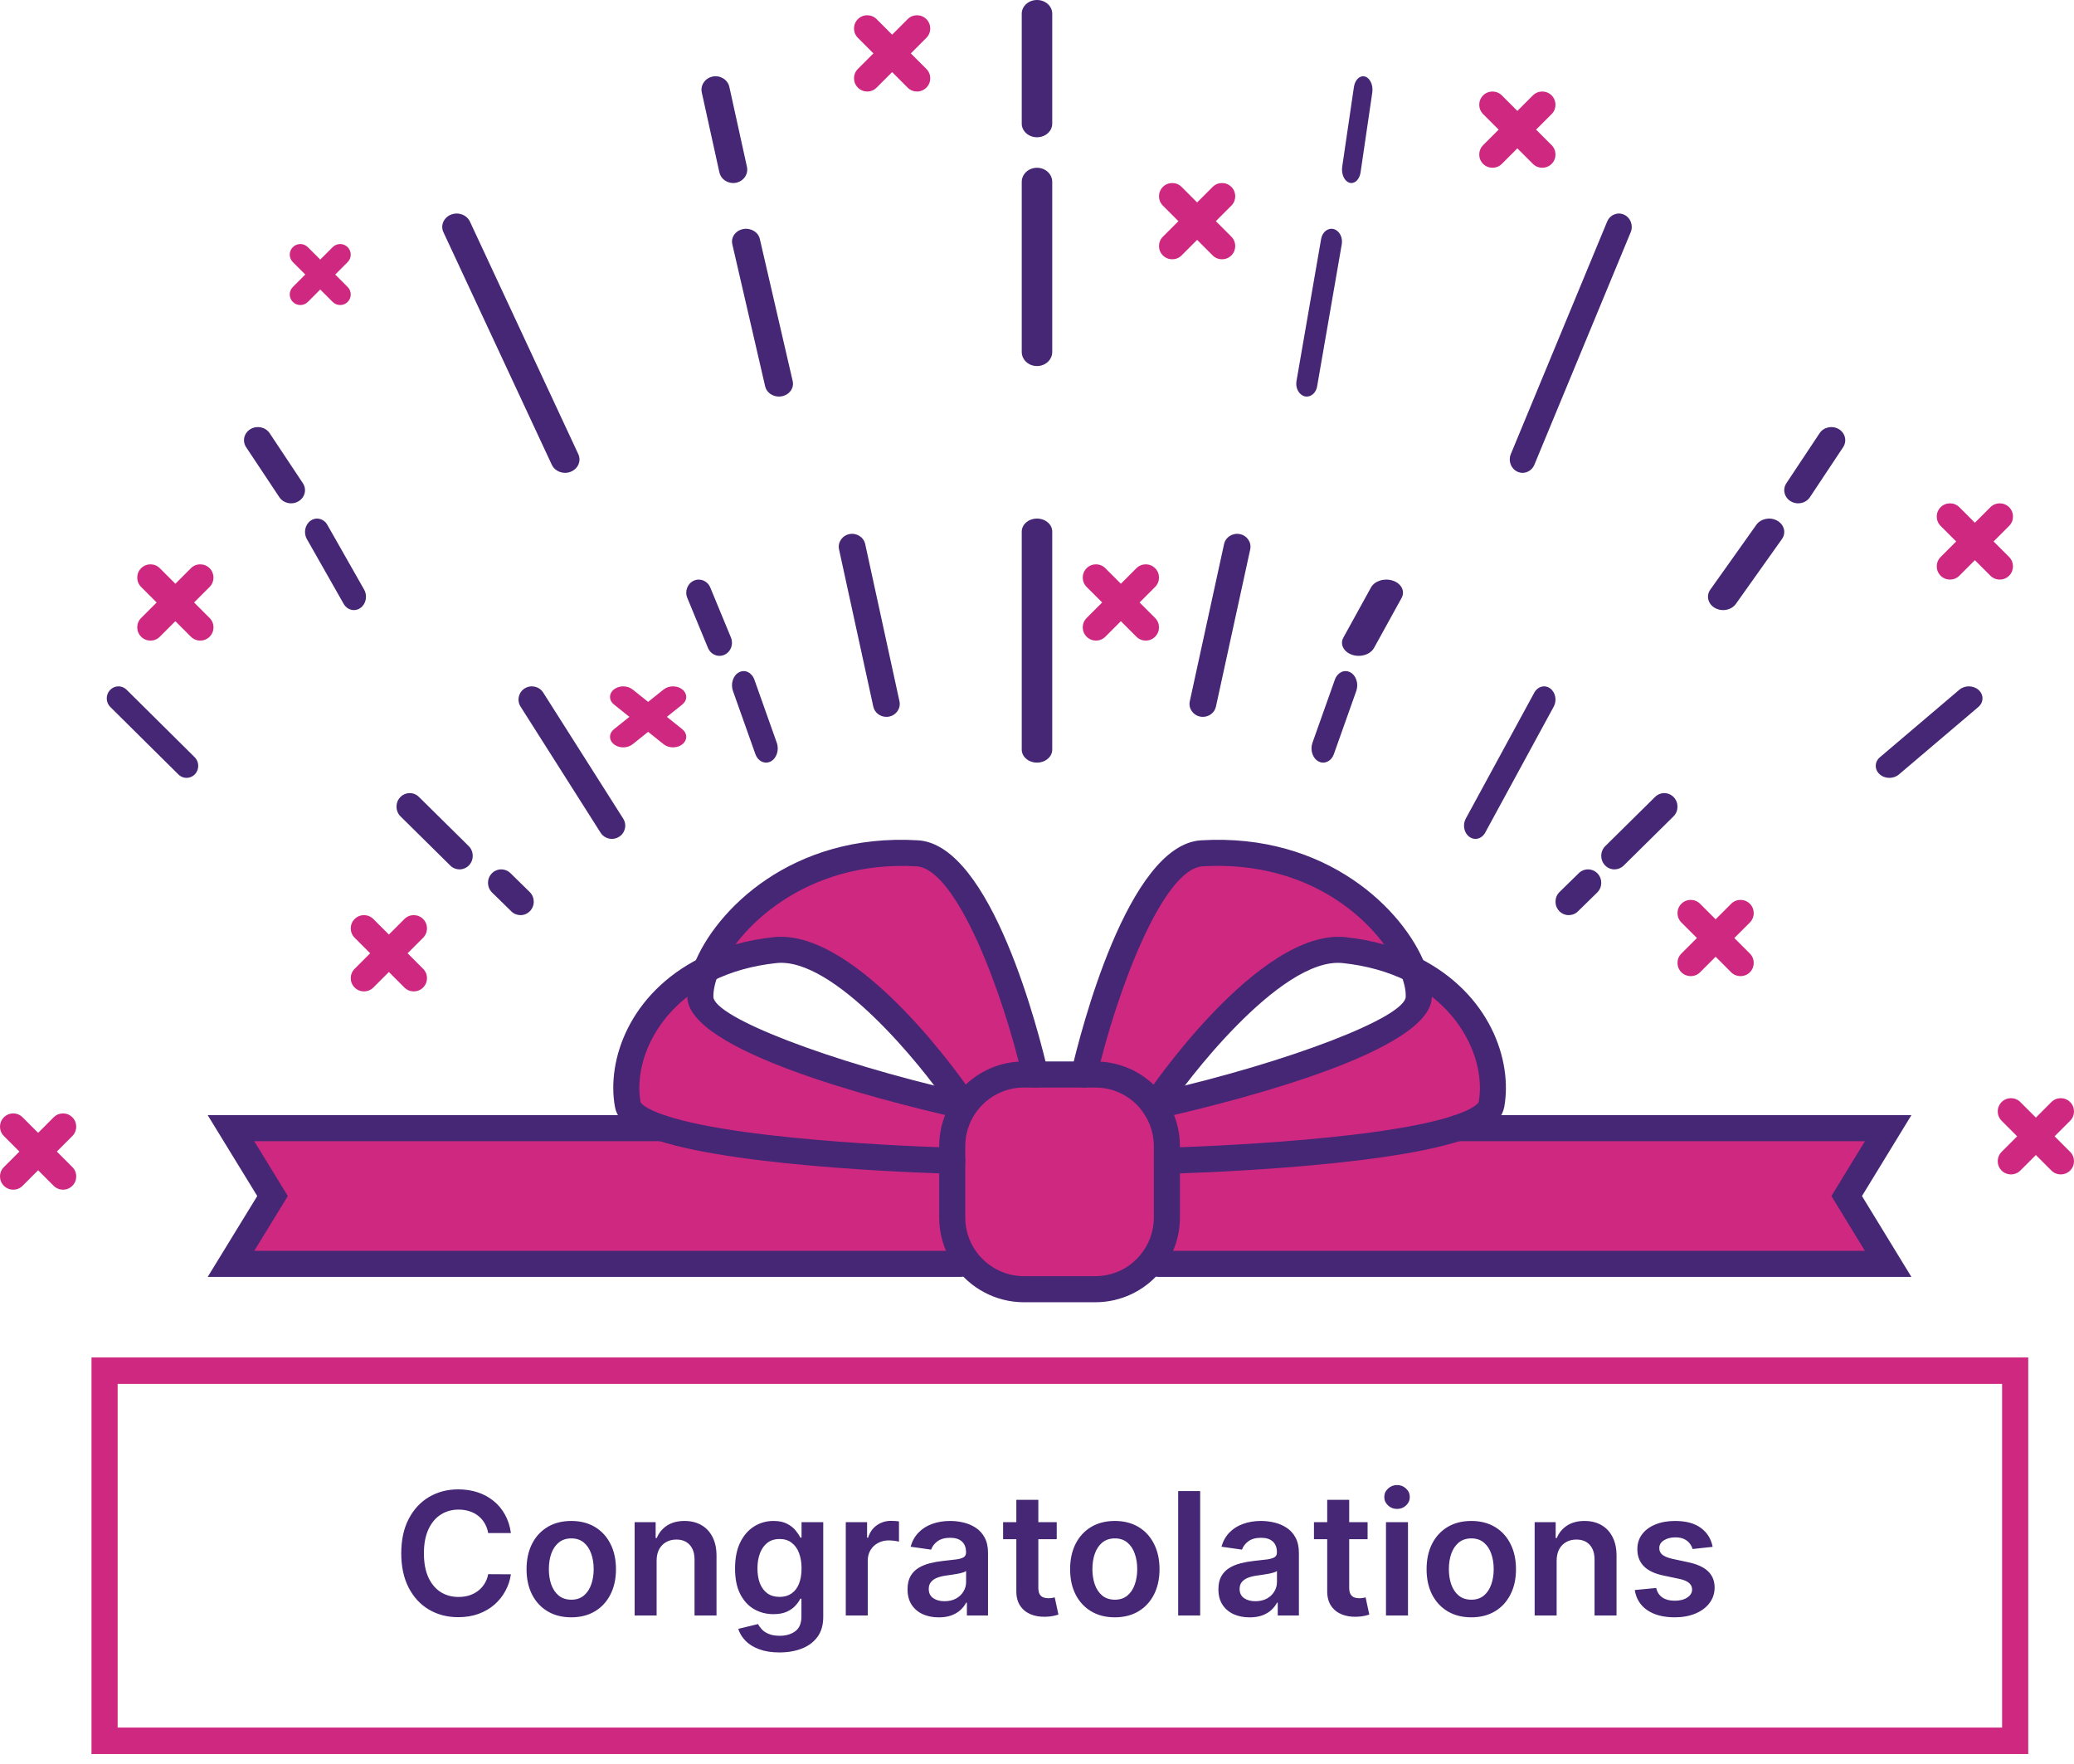 <svg width="194" height="165" viewBox="0 0 194 165" fill="none" xmlns="http://www.w3.org/2000/svg">
<path d="M108.049 53.142C107.565 52.658 106.782 52.658 106.298 53.142L104.845 54.595L103.393 53.142C102.909 52.658 102.126 52.658 101.642 53.142C101.158 53.626 101.158 54.409 101.642 54.893L103.095 56.346L101.642 57.799C101.158 58.283 101.158 59.065 101.642 59.549C101.884 59.791 102.2 59.912 102.517 59.912C102.835 59.912 103.151 59.791 103.393 59.549L104.845 58.096L106.298 59.549C106.54 59.791 106.856 59.912 107.174 59.912C107.491 59.912 107.807 59.791 108.049 59.549C108.533 59.065 108.533 58.283 108.049 57.799L106.596 56.346L108.049 54.893C108.533 54.409 108.533 53.625 108.049 53.142Z" fill="#CF2880"/>
<path d="M63.828 64.482C63.344 64.094 62.562 64.094 62.078 64.482L60.625 65.644L59.172 64.482C58.688 64.094 57.905 64.094 57.422 64.482C56.938 64.869 56.938 65.495 57.422 65.882L58.874 67.044L57.422 68.206C56.938 68.594 56.938 69.22 57.422 69.607C57.663 69.801 57.98 69.897 58.297 69.897C58.614 69.897 58.93 69.801 59.172 69.607L60.625 68.445L62.078 69.607C62.32 69.801 62.636 69.897 62.953 69.897C63.27 69.897 63.586 69.801 63.828 69.607C64.312 69.22 64.312 68.594 63.828 68.206L62.375 67.044L63.828 65.882C64.312 65.496 64.312 64.869 63.828 64.482Z" fill="#CF2880"/>
<path d="M19.607 53.142C19.123 52.658 18.341 52.658 17.857 53.142L16.404 54.596L14.951 53.142C14.467 52.658 13.685 52.658 13.201 53.142C12.717 53.627 12.717 54.41 13.201 54.894L14.654 56.346L13.201 57.798C12.717 58.282 12.717 59.065 13.201 59.549C13.443 59.791 13.759 59.912 14.076 59.912C14.393 59.912 14.709 59.791 14.951 59.549L16.404 58.096L17.857 59.549C18.099 59.791 18.415 59.912 18.732 59.912C19.049 59.912 19.365 59.791 19.607 59.549C20.091 59.065 20.091 58.282 19.607 57.798L18.154 56.346L19.607 54.894C20.09 54.41 20.09 53.625 19.607 53.142Z" fill="#CF2880"/>
<path d="M39.578 85.951C39.094 85.467 38.311 85.467 37.827 85.951L36.375 87.403L34.922 85.951C34.438 85.467 33.656 85.467 33.172 85.951C32.688 86.435 32.688 87.218 33.172 87.702L34.623 89.155L33.172 90.607C32.688 91.091 32.688 91.874 33.172 92.358C33.414 92.6 33.73 92.721 34.047 92.721C34.363 92.721 34.68 92.6 34.922 92.358L36.375 90.906L37.827 92.358C38.069 92.6 38.385 92.721 38.703 92.721C39.02 92.721 39.336 92.6 39.578 92.358C40.062 91.874 40.062 91.091 39.578 90.607L38.126 89.155L39.578 87.702C40.062 87.218 40.062 86.435 39.578 85.951Z" fill="#CF2880"/>
<path d="M163.682 84.525C163.198 84.041 162.415 84.041 161.931 84.525L160.478 85.978L159.025 84.525C158.542 84.041 157.759 84.041 157.275 84.525C156.791 85.009 156.791 85.791 157.275 86.275L158.728 87.728L157.275 89.181C156.791 89.665 156.791 90.448 157.275 90.932C157.517 91.174 157.833 91.294 158.15 91.294C158.467 91.294 158.783 91.174 159.025 90.932L160.478 89.479L161.931 90.932C162.173 91.174 162.489 91.294 162.806 91.294C163.124 91.294 163.44 91.174 163.682 90.932C164.165 90.448 164.165 89.665 163.682 89.181L162.229 87.728L163.682 86.275C164.165 85.793 164.165 85.009 163.682 84.525Z" fill="#CF2880"/>
<path d="M32.518 26.839L31.356 25.677L32.518 24.514C32.905 24.127 32.905 23.501 32.518 23.114C32.131 22.727 31.505 22.727 31.118 23.114L29.956 24.276L28.793 23.114C28.406 22.727 27.78 22.727 27.393 23.114C27.006 23.501 27.006 24.127 27.393 24.514L28.555 25.677L27.393 26.839C27.006 27.226 27.006 27.852 27.393 28.239C27.586 28.433 27.839 28.529 28.093 28.529C28.346 28.529 28.6 28.433 28.793 28.239L29.956 27.077L31.118 28.239C31.311 28.433 31.564 28.529 31.818 28.529C32.071 28.529 32.325 28.433 32.518 28.239C32.905 27.852 32.905 27.225 32.518 26.839Z" fill="#CF2880"/>
<path d="M86.652 1.789C86.168 1.305 85.385 1.305 84.901 1.789L83.449 3.242L81.997 1.789C81.513 1.305 80.73 1.305 80.246 1.789C79.762 2.273 79.762 3.056 80.246 3.54L81.699 4.993L80.246 6.446C79.762 6.93 79.762 7.714 80.246 8.196C80.488 8.438 80.804 8.559 81.121 8.559C81.438 8.559 81.755 8.437 81.997 8.196L83.449 6.743L84.901 8.196C85.143 8.438 85.459 8.559 85.777 8.559C86.094 8.559 86.41 8.437 86.652 8.196C87.136 7.714 87.136 6.93 86.652 6.446L85.2 4.993L86.652 3.54C87.136 3.057 87.136 2.273 86.652 1.789Z" fill="#CF2880"/>
<path d="M115.182 17.48C114.698 16.997 113.915 16.997 113.431 17.48L111.978 18.933L110.525 17.48C110.042 16.997 109.259 16.997 108.775 17.48C108.291 17.965 108.291 18.748 108.775 19.231L110.228 20.684L108.775 22.137C108.291 22.621 108.291 23.404 108.775 23.887C109.017 24.13 109.333 24.25 109.65 24.25C109.967 24.25 110.283 24.13 110.525 23.887L111.978 22.434L113.431 23.887C113.673 24.13 113.989 24.25 114.306 24.25C114.624 24.25 114.94 24.13 115.182 23.887C115.665 23.404 115.665 22.621 115.182 22.137L113.729 20.684L115.182 19.231C115.665 18.747 115.665 17.963 115.182 17.48Z" fill="#CF2880"/>
<path d="M145.137 8.922C144.653 8.438 143.87 8.438 143.386 8.922L141.933 10.375L140.48 8.922C139.997 8.438 139.214 8.438 138.73 8.922C138.246 9.406 138.246 10.188 138.73 10.672L140.183 12.125L138.73 13.578C138.246 14.062 138.246 14.845 138.73 15.329C138.972 15.571 139.288 15.691 139.605 15.691C139.923 15.691 140.239 15.571 140.48 15.329L141.933 13.876L143.386 15.329C143.628 15.571 143.944 15.691 144.261 15.691C144.577 15.691 144.895 15.571 145.137 15.329C145.621 14.845 145.621 14.062 145.137 13.578L143.684 12.125L145.137 10.672C145.619 10.189 145.619 9.406 145.137 8.922Z" fill="#CF2880"/>
<path d="M187.931 52.093L186.478 50.64L187.931 49.187C188.415 48.703 188.415 47.92 187.931 47.436C187.447 46.953 186.665 46.953 186.18 47.436L184.728 48.889L183.276 47.436C182.792 46.953 182.009 46.953 181.525 47.436C181.041 47.92 181.041 48.703 181.525 49.187L182.978 50.64L181.525 52.093C181.041 52.577 181.041 53.359 181.525 53.843C181.767 54.085 182.083 54.206 182.401 54.206C182.717 54.206 183.034 54.085 183.276 53.843L184.728 52.391L186.18 53.843C186.422 54.085 186.739 54.206 187.056 54.206C187.373 54.206 187.689 54.085 187.931 53.843C188.414 53.359 188.414 52.576 187.931 52.093Z" fill="#CF2880"/>
<path d="M192.184 106.272L193.637 104.819C194.121 104.335 194.121 103.553 193.637 103.069C193.153 102.585 192.37 102.585 191.886 103.069L190.433 104.522L188.98 103.069C188.497 102.585 187.714 102.585 187.23 103.069C186.746 103.553 186.746 104.335 187.23 104.819L188.683 106.272L187.23 107.725C186.746 108.209 186.746 108.992 187.23 109.476C187.472 109.718 187.788 109.838 188.105 109.838C188.421 109.838 188.739 109.718 188.98 109.476L190.433 108.023L191.886 109.476C192.128 109.718 192.444 109.838 192.761 109.838C193.077 109.838 193.395 109.718 193.637 109.476C194.121 108.992 194.121 108.209 193.637 107.725L192.184 106.272Z" fill="#CF2880"/>
<path d="M6.769 104.495C6.286 104.011 5.503 104.011 5.019 104.495L3.566 105.949L2.113 104.495C1.629 104.011 0.847 104.011 0.363 104.495C-0.121 104.979 -0.121 105.762 0.363 106.246L1.816 107.699L0.363 109.151C-0.121 109.635 -0.121 110.418 0.363 110.902C0.605 111.144 0.921 111.265 1.238 111.265C1.554 111.265 1.871 111.144 2.113 110.902L3.566 109.449L5.019 110.902C5.261 111.144 5.577 111.265 5.894 111.265C6.21 111.265 6.527 111.144 6.769 110.902C7.253 110.418 7.253 109.635 6.769 109.151L5.317 107.699L6.769 106.246C7.252 105.762 7.252 104.978 6.769 104.495Z" fill="#CF2880"/>
<path d="M132.172 90.667C137.988 93.587 140.257 99.182 139.508 103.324C139.342 104.183 138.142 104.91 136.292 105.516C128.472 108.082 109.151 108.556 109.151 108.556V107.201C109.151 105.813 108.732 104.525 108.005 103.456L108.633 103.302C108.633 103.302 132.612 97.817 132.711 93.234C132.733 92.495 132.546 91.615 132.172 90.667Z" fill="#CF2880"/>
<path d="M109.15 108.556C109.15 108.556 128.471 108.083 136.291 105.516H176.617L172.74 111.86L176.617 118.205H108.391L107.62 118.128C108.578 116.971 109.152 115.484 109.152 113.865V108.556H109.15Z" fill="#CF2880"/>
<path d="M108.39 102.861L107.619 102.927C106.397 101.44 104.535 100.492 102.454 100.492H101.396C101.396 100.492 106.111 80.181 112.422 79.807C123.338 79.157 130.278 85.799 132.172 90.667C130.377 89.775 128.228 89.126 125.739 88.861C118.59 88.1 108.633 102.409 108.39 102.861Z" fill="#CF2880"/>
<path d="M89.689 102.629C88.4 100.724 79.202 88.145 72.495 88.861C69.994 89.125 67.858 89.775 66.051 90.679C67.945 85.809 74.896 79.157 85.8 79.807C92.122 80.181 96.837 100.492 96.837 100.492H95.78C93.93 100.492 92.256 101.241 91.043 102.452L89.689 102.629Z" fill="#CF2880"/>
<path d="M89.072 113.864C89.072 115.252 89.49 116.54 90.218 117.609L89.832 118.204H21.606L25.495 111.859L21.606 105.514H61.943C69.753 108.081 89.073 108.555 89.073 108.555V113.864H89.072Z" fill="#CF2880"/>
<path d="M89.071 113.864V108.554V107.2C89.071 105.812 89.49 104.523 90.217 103.455C90.46 103.091 90.735 102.76 91.043 102.453C92.255 101.24 93.929 100.492 95.78 100.492H96.837H101.397H102.454C104.536 100.492 106.397 101.44 107.62 102.927C107.764 103.104 107.884 103.268 108.005 103.456C108.732 104.525 109.151 105.813 109.151 107.201V108.556V113.865C109.151 115.484 108.579 116.971 107.62 118.127C106.397 119.626 104.535 120.572 102.454 120.572H95.779C93.466 120.572 91.428 119.393 90.216 117.61C89.49 116.541 89.071 115.253 89.071 113.864Z" fill="#CF2880"/>
<path d="M65.509 93.234C65.62 97.816 89.587 103.302 89.587 103.302L90.215 103.456C89.488 104.525 89.069 105.813 89.069 107.201V108.556C89.069 108.556 69.749 108.082 61.94 105.516C60.089 104.91 58.878 104.182 58.723 103.324C57.962 99.182 60.243 93.598 66.047 90.679C65.674 91.615 65.499 92.495 65.509 93.234Z" fill="#CF2880"/>
<path d="M102.453 121.792H95.778C93.152 121.792 90.695 120.485 89.207 118.296C88.32 116.991 87.852 115.458 87.852 113.865V107.201C87.852 105.607 88.32 104.074 89.207 102.77C89.487 102.354 89.806 101.965 90.18 101.591C91.674 100.096 93.663 99.272 95.778 99.272H102.453C104.83 99.272 107.056 100.323 108.561 102.153C108.738 102.369 108.883 102.567 109.027 102.791C109.9 104.074 110.37 105.607 110.37 107.201V113.865C110.37 115.705 109.726 117.493 108.561 118.902C107.06 120.738 104.834 121.792 102.453 121.792ZM95.778 101.712C94.314 101.712 92.939 102.281 91.904 103.315C91.644 103.575 91.424 103.842 91.229 104.132C90.612 105.04 90.29 106.098 90.29 107.201V113.865C90.29 114.968 90.612 116.026 91.225 116.926C92.258 118.446 93.96 119.354 95.778 119.354H102.453C104.101 119.354 105.64 118.626 106.675 117.357L106.681 117.349C107.487 116.376 107.93 115.139 107.93 113.865V107.201C107.93 106.098 107.608 105.04 106.995 104.142C106.884 103.971 106.786 103.837 106.672 103.695C105.637 102.437 104.097 101.712 102.452 101.712H95.778Z" fill="#452775"/>
<path d="M89.59 104.521C89.5 104.521 89.408 104.512 89.317 104.49C81.832 102.778 64.412 98.254 64.291 93.264C64.277 92.33 64.494 91.284 64.918 90.226C66.886 85.172 74.058 77.88 85.871 78.59C92.756 78.998 97.201 96.677 98.023 100.218C98.176 100.872 97.767 101.529 97.112 101.68C96.456 101.832 95.799 101.425 95.649 100.768C93.775 92.703 89.458 81.245 85.727 81.022C75.339 80.419 68.833 86.888 67.186 91.12C66.882 91.882 66.721 92.623 66.729 93.216C66.775 95.14 77.585 99.303 89.861 102.114C90.517 102.264 90.927 102.918 90.777 103.575C90.648 104.139 90.147 104.521 89.59 104.521Z" fill="#452775"/>
<path d="M89.071 109.775C89.061 109.775 89.05 109.775 89.041 109.775C88.245 109.754 69.45 109.266 61.56 106.673C59.977 106.154 57.835 105.265 57.525 103.538C56.721 99.158 58.875 92.922 65.502 89.589C67.548 88.566 69.855 87.913 72.365 87.648C80.361 86.778 90.596 101.794 90.697 101.945L90.771 102.058C90.85 102.178 90.929 102.302 90.986 102.473C91.2 103.113 90.854 103.803 90.216 104.015C89.581 104.226 88.906 103.891 88.682 103.272L88.658 103.283C86.23 99.692 77.985 89.491 72.623 90.071C70.403 90.306 68.376 90.877 66.595 91.768C61.336 94.412 59.257 99.472 59.923 103.102C59.925 103.102 60.177 103.652 62.321 104.355C69.872 106.837 88.909 107.33 89.1 107.334C89.773 107.352 90.307 107.91 90.29 108.583C90.272 109.249 89.73 109.775 89.071 109.775ZM89.749 102.725L88.848 103.187L89.343 103.022L89.749 102.725Z" fill="#452775"/>
<path d="M89.831 119.423H19.428L24.063 111.859L19.428 104.295H61.941C62.615 104.295 63.16 104.84 63.16 105.514C63.16 106.188 62.615 106.733 61.941 106.733H23.783L26.923 111.859L23.783 116.985H89.831C90.504 116.985 91.049 117.53 91.049 118.204C91.049 118.878 90.504 119.423 89.831 119.423Z" fill="#452775"/>
<path d="M108.632 104.521C108.075 104.521 107.574 104.139 107.445 103.574C107.294 102.918 107.705 102.265 108.362 102.114C120.641 99.303 131.45 95.141 131.492 93.207C131.505 92.801 131.436 92.12 131.038 91.117C129.325 86.714 122.976 80.398 112.495 81.022C108.769 81.244 104.457 92.702 102.584 100.767C102.432 101.424 101.77 101.84 101.122 101.68C100.466 101.528 100.058 100.872 100.209 100.218C101.029 96.677 105.477 78.998 112.349 78.59C124.137 77.88 131.338 85.165 133.306 90.227C133.745 91.336 133.956 92.363 133.929 93.272C133.821 98.254 116.392 102.779 108.903 104.492C108.813 104.511 108.722 104.521 108.632 104.521Z" fill="#452775"/>
<path d="M109.15 109.775C108.491 109.775 107.947 109.249 107.931 108.585C107.914 107.913 108.448 107.353 109.12 107.337C109.312 107.332 128.352 106.837 135.91 104.357C138.045 103.658 138.31 103.088 138.313 103.082C138.966 99.464 136.882 94.396 131.624 91.757C129.849 90.876 127.826 90.308 125.608 90.073C119.693 89.437 110.474 101.786 109.444 103.472C109.1 104.035 108.362 104.232 107.791 103.907C107.218 103.578 107.004 102.868 107.314 102.286C107.398 102.129 117.783 86.788 125.865 87.649C128.371 87.915 130.675 88.564 132.711 89.576C139.338 92.901 141.499 99.145 140.705 103.541C140.371 105.275 138.241 106.16 136.668 106.674C128.769 109.267 109.974 109.755 109.179 109.776C109.171 109.775 109.159 109.775 109.15 109.775Z" fill="#452775"/>
<path d="M178.79 119.423H108.391C107.717 119.423 107.172 118.878 107.172 118.204C107.172 117.53 107.717 116.985 108.391 116.985H174.442L171.31 111.859L174.442 106.733H136.29C135.616 106.733 135.071 106.188 135.071 105.514C135.071 104.84 135.616 104.295 136.29 104.295H178.79L174.167 111.859L178.79 119.423Z" fill="#452775"/>
<path d="M97 12.838C96.211 12.838 95.573 12.265 95.573 11.559V1.28C95.573 0.573 96.211 0 97 0C97.788 0 98.426 0.573 98.426 1.28V11.559C98.426 12.265 97.788 12.838 97 12.838Z" fill="#452775"/>
<path d="M97 34.235C96.211 34.235 95.573 33.645 95.573 32.915V17.011C95.573 16.283 96.211 15.691 97 15.691C97.788 15.691 98.426 16.283 98.426 17.011V32.915C98.426 33.645 97.788 34.235 97 34.235Z" fill="#452775"/>
<path d="M97 71.323C96.211 71.323 95.573 70.778 95.573 70.105V49.719C95.573 49.045 96.211 48.5 97 48.5C97.788 48.5 98.426 49.045 98.426 49.719V70.105C98.426 70.777 97.788 71.323 97 71.323Z" fill="#452775"/>
<path d="M68.578 17.118C67.968 17.118 67.419 16.71 67.29 16.119L65.645 8.649C65.496 7.969 65.952 7.302 66.664 7.159C67.374 7.017 68.075 7.451 68.224 8.131L69.868 15.601C70.017 16.281 69.561 16.948 68.85 17.091C68.759 17.109 68.668 17.118 68.578 17.118Z" fill="#452775"/>
<path d="M72.858 37.088C72.249 37.088 71.702 36.701 71.573 36.138L68.499 22.84C68.35 22.193 68.804 21.559 69.515 21.423C70.225 21.286 70.923 21.701 71.073 22.348L74.148 35.645C74.297 36.292 73.842 36.927 73.132 37.062C73.039 37.08 72.948 37.088 72.858 37.088Z" fill="#452775"/>
<path d="M82.91 67.044C82.331 67.044 81.811 66.654 81.688 66.087L78.483 51.38C78.341 50.728 78.774 50.089 79.448 49.952C80.123 49.816 80.787 50.232 80.93 50.884L84.135 65.59C84.276 66.242 83.845 66.882 83.169 67.018C83.083 67.036 82.995 67.044 82.91 67.044Z" fill="#452775"/>
<path d="M52.857 44.221C52.333 44.221 51.836 43.939 51.615 43.466L41.478 21.718C41.182 21.084 41.498 20.348 42.182 20.075C42.872 19.797 43.662 20.095 43.958 20.727L54.094 42.474C54.39 43.109 54.074 43.844 53.389 44.118C53.216 44.187 53.035 44.221 52.857 44.221Z" fill="#452775"/>
<path d="M67.301 61.338C66.848 61.338 66.416 61.062 66.224 60.6L64.288 55.914C64.031 55.293 64.305 54.574 64.899 54.307C65.494 54.038 66.182 54.325 66.438 54.945L68.375 59.631C68.631 60.252 68.357 60.971 67.763 61.239C67.613 61.305 67.456 61.338 67.301 61.338Z" fill="#452775"/>
<path d="M71.659 71.323C71.236 71.323 70.834 71.024 70.656 70.522L68.56 64.62C68.321 63.946 68.577 63.164 69.129 62.875C69.684 62.582 70.325 62.895 70.565 63.567L72.66 69.469C72.9 70.143 72.644 70.923 72.091 71.214C71.95 71.287 71.803 71.323 71.659 71.323Z" fill="#452775"/>
<path d="M27.23 47.074C26.797 47.074 26.373 46.869 26.128 46.498L23.023 41.824C22.64 41.249 22.824 40.49 23.433 40.13C24.04 39.768 24.844 39.942 25.225 40.518L28.33 45.191C28.712 45.765 28.528 46.524 27.92 46.884C27.704 47.013 27.466 47.074 27.23 47.074Z" fill="#452775"/>
<path d="M33.105 57.059C32.728 57.059 32.359 56.852 32.145 56.473L28.703 50.415C28.37 49.83 28.53 49.058 29.06 48.692C29.587 48.324 30.288 48.501 30.619 49.086L34.062 55.145C34.394 55.729 34.234 56.501 33.705 56.867C33.517 56.996 33.31 57.059 33.105 57.059Z" fill="#452775"/>
<path d="M57.236 78.456C56.82 78.456 56.413 78.251 56.177 77.876L48.692 66.084C48.324 65.505 48.501 64.742 49.086 64.38C49.669 64.018 50.442 64.192 50.809 64.77L58.294 76.562C58.661 77.141 58.484 77.904 57.9 78.266C57.693 78.395 57.463 78.456 57.236 78.456Z" fill="#452775"/>
<path d="M17.45 72.75C17.177 72.75 16.903 72.646 16.691 72.435L10.319 66.121C9.884 65.691 9.873 64.98 10.292 64.534C10.712 64.088 11.405 64.076 11.839 64.505L18.21 70.819C18.645 71.249 18.656 71.96 18.238 72.407C18.022 72.635 17.735 72.75 17.45 72.75Z" fill="#452775"/>
<path d="M42.982 81.309C42.673 81.309 42.363 81.192 42.123 80.954L37.466 76.354C36.974 75.868 36.961 75.067 37.434 74.563C37.909 74.06 38.694 74.046 39.185 74.531L43.842 79.131C44.334 79.617 44.347 80.418 43.874 80.922C43.631 81.178 43.306 81.309 42.982 81.309Z" fill="#452775"/>
<path d="M48.687 85.588C48.378 85.588 48.068 85.472 47.828 85.235L46.026 83.471C45.534 82.989 45.519 82.192 45.995 81.692C46.47 81.194 47.254 81.18 47.747 81.661L49.548 83.425C50.04 83.907 50.055 84.704 49.579 85.204C49.335 85.46 49.011 85.588 48.687 85.588Z" fill="#452775"/>
<path d="M126.408 17.118C126.348 17.118 126.287 17.109 126.227 17.091C125.753 16.947 125.449 16.281 125.548 15.601L126.645 8.131C126.744 7.452 127.211 7.018 127.685 7.159C128.159 7.303 128.463 7.97 128.363 8.649L127.267 16.119C127.18 16.71 126.815 17.118 126.408 17.118Z" fill="#452775"/>
<path d="M122.237 37.088C122.17 37.088 122.102 37.08 122.033 37.062C121.501 36.927 121.16 36.292 121.271 35.645L123.577 22.348C123.689 21.701 124.212 21.286 124.746 21.423C125.278 21.56 125.62 22.195 125.508 22.84L123.202 36.138C123.105 36.702 122.694 37.088 122.237 37.088Z" fill="#452775"/>
<path d="M112.515 67.044C112.43 67.044 112.344 67.036 112.257 67.018C111.583 66.882 111.15 66.242 111.291 65.59L114.498 50.884C114.64 50.233 115.302 49.816 115.978 49.952C116.653 50.089 117.085 50.728 116.944 51.38L113.737 66.087C113.614 66.654 113.094 67.044 112.515 67.044Z" fill="#452775"/>
<path d="M142.422 44.221C142.262 44.221 142.102 44.188 141.946 44.118C141.337 43.844 141.057 43.109 141.319 42.474L150.33 20.727C150.591 20.094 151.295 19.798 151.908 20.074C152.517 20.348 152.797 21.084 152.534 21.718L143.523 43.466C143.329 43.938 142.886 44.221 142.422 44.221Z" fill="#452775"/>
<path d="M127.089 61.338C126.883 61.338 126.673 61.306 126.471 61.237C125.68 60.97 125.316 60.251 125.658 59.63L128.24 54.944C128.582 54.325 129.499 54.039 130.293 54.306C131.084 54.573 131.448 55.292 131.108 55.913L128.525 60.599C128.269 61.061 127.694 61.338 127.089 61.338Z" fill="#452775"/>
<path d="M123.768 71.323C123.624 71.323 123.477 71.289 123.336 71.214C122.782 70.923 122.528 70.143 122.766 69.469L124.862 63.566C125.101 62.893 125.741 62.583 126.297 62.874C126.851 63.165 127.105 63.945 126.866 64.62L124.771 70.522C124.594 71.023 124.191 71.323 123.768 71.323Z" fill="#452775"/>
<path d="M168.197 47.074C167.961 47.074 167.721 47.013 167.507 46.885C166.899 46.525 166.714 45.766 167.097 45.191L170.202 40.517C170.583 39.942 171.386 39.769 171.994 40.13C172.602 40.489 172.786 41.248 172.404 41.823L169.299 46.499C169.054 46.87 168.63 47.074 168.197 47.074Z" fill="#452775"/>
<path d="M161.178 57.059C160.921 57.059 160.66 56.998 160.427 56.867C159.766 56.501 159.566 55.729 159.981 55.145L164.284 49.087C164.699 48.502 165.572 48.322 166.234 48.693C166.896 49.059 167.096 49.831 166.68 50.415L162.377 56.473C162.11 56.851 161.649 57.059 161.178 57.059Z" fill="#452775"/>
<path d="M138.012 78.456C137.818 78.456 137.62 78.396 137.444 78.266C136.943 77.904 136.79 77.141 137.106 76.563L143.521 64.771C143.835 64.193 144.498 64.017 144.998 64.381C145.499 64.743 145.651 65.506 145.336 66.085L138.921 77.876C138.717 78.251 138.369 78.456 138.012 78.456Z" fill="#452775"/>
<path d="M176.731 72.75C176.397 72.75 176.063 72.635 175.813 72.407C175.325 71.96 175.338 71.251 175.846 70.819L183.279 64.505C183.784 64.076 184.593 64.088 185.084 64.534C185.572 64.98 185.559 65.691 185.052 66.121L177.618 72.435C177.371 72.646 177.05 72.75 176.731 72.75Z" fill="#452775"/>
<path d="M151.016 81.309C150.692 81.309 150.368 81.178 150.126 80.922C149.652 80.418 149.665 79.617 150.157 79.131L154.815 74.531C155.305 74.046 156.091 74.06 156.565 74.563C157.039 75.067 157.026 75.868 156.534 76.354L151.876 80.954C151.635 81.19 151.325 81.309 151.016 81.309Z" fill="#452775"/>
<path d="M146.74 85.588C146.415 85.588 146.091 85.459 145.847 85.204C145.373 84.705 145.386 83.907 145.878 83.425L147.679 81.661C148.171 81.18 148.957 81.194 149.432 81.692C149.906 82.191 149.894 82.989 149.401 83.471L147.599 85.235C147.36 85.472 147.05 85.588 146.74 85.588Z" fill="#452775"/>
<path d="M189.72 164.044H8.559V126.956H189.72V164.044ZM11.004 161.571H187.274V129.427H11.004V161.571Z" fill="#CF2880"/>
<path d="M47.789 143.378H45.664C45.603 143.029 45.491 142.721 45.329 142.452C45.166 142.179 44.963 141.948 44.721 141.759C44.478 141.569 44.202 141.427 43.891 141.332C43.584 141.234 43.253 141.185 42.897 141.185C42.264 141.185 41.704 141.344 41.215 141.662C40.726 141.976 40.344 142.439 40.067 143.048C39.791 143.654 39.652 144.395 39.652 145.27C39.652 146.16 39.791 146.91 40.067 147.52C40.347 148.126 40.73 148.584 41.215 148.895C41.704 149.202 42.262 149.355 42.891 149.355C43.24 149.355 43.565 149.31 43.868 149.219C44.175 149.124 44.45 148.986 44.692 148.804C44.938 148.622 45.145 148.399 45.312 148.134C45.482 147.868 45.599 147.565 45.664 147.224L47.789 147.236C47.709 147.789 47.537 148.308 47.272 148.793C47.01 149.278 46.668 149.706 46.243 150.077C45.819 150.444 45.323 150.732 44.755 150.94C44.187 151.145 43.556 151.247 42.863 151.247C41.84 151.247 40.927 151.01 40.124 150.537C39.321 150.064 38.688 149.38 38.226 148.486C37.764 147.592 37.533 146.52 37.533 145.27C37.533 144.016 37.766 142.944 38.232 142.054C38.698 141.16 39.332 140.476 40.135 140.003C40.938 139.529 41.847 139.293 42.863 139.293C43.51 139.293 44.113 139.384 44.669 139.565C45.226 139.747 45.722 140.014 46.158 140.367C46.594 140.715 46.952 141.143 47.232 141.651C47.516 142.154 47.702 142.73 47.789 143.378ZM53.435 151.259C52.583 151.259 51.844 151.071 51.219 150.696C50.594 150.321 50.109 149.796 49.765 149.122C49.424 148.448 49.253 147.66 49.253 146.759C49.253 145.857 49.424 145.067 49.765 144.389C50.109 143.711 50.594 143.185 51.219 142.81C51.844 142.435 52.583 142.247 53.435 142.247C54.287 142.247 55.026 142.435 55.651 142.81C56.276 143.185 56.759 143.711 57.1 144.389C57.445 145.067 57.617 145.857 57.617 146.759C57.617 147.66 57.445 148.448 57.1 149.122C56.759 149.796 56.276 150.321 55.651 150.696C55.026 151.071 54.287 151.259 53.435 151.259ZM53.447 149.611C53.909 149.611 54.295 149.484 54.606 149.23C54.916 148.973 55.147 148.628 55.299 148.196C55.454 147.764 55.532 147.283 55.532 146.753C55.532 146.219 55.454 145.736 55.299 145.304C55.147 144.868 54.916 144.522 54.606 144.264C54.295 144.007 53.909 143.878 53.447 143.878C52.973 143.878 52.579 144.007 52.265 144.264C51.954 144.522 51.721 144.868 51.566 145.304C51.414 145.736 51.339 146.219 51.339 146.753C51.339 147.283 51.414 147.764 51.566 148.196C51.721 148.628 51.954 148.973 52.265 149.23C52.579 149.484 52.973 149.611 53.447 149.611ZM61.419 145.974V151.088H59.363V142.361H61.329V143.844H61.431C61.632 143.355 61.952 142.967 62.391 142.679C62.834 142.391 63.382 142.247 64.033 142.247C64.635 142.247 65.16 142.376 65.607 142.634C66.058 142.891 66.406 143.264 66.652 143.753C66.902 144.242 67.025 144.834 67.022 145.531V151.088H64.965V145.849C64.965 145.266 64.813 144.81 64.51 144.48C64.211 144.151 63.796 143.986 63.266 143.986C62.906 143.986 62.586 144.065 62.306 144.224C62.029 144.38 61.812 144.605 61.652 144.901C61.497 145.196 61.419 145.554 61.419 145.974ZM72.908 154.543C72.169 154.543 71.535 154.442 71.005 154.242C70.474 154.045 70.048 153.779 69.726 153.446C69.404 153.113 69.181 152.743 69.056 152.338L70.908 151.889C70.991 152.06 71.113 152.228 71.272 152.395C71.431 152.565 71.645 152.706 71.914 152.815C72.186 152.929 72.529 152.986 72.942 152.986C73.525 152.986 74.008 152.844 74.391 152.56C74.774 152.279 74.965 151.817 74.965 151.173V149.52H74.863C74.757 149.732 74.601 149.95 74.397 150.173C74.196 150.397 73.929 150.584 73.596 150.736C73.266 150.887 72.851 150.963 72.351 150.963C71.681 150.963 71.073 150.806 70.527 150.492C69.986 150.173 69.554 149.7 69.232 149.071C68.914 148.439 68.755 147.647 68.755 146.696C68.755 145.738 68.914 144.929 69.232 144.27C69.554 143.607 69.988 143.105 70.533 142.764C71.079 142.42 71.686 142.247 72.357 142.247C72.868 142.247 73.289 142.334 73.618 142.509C73.952 142.679 74.217 142.885 74.414 143.128C74.611 143.367 74.76 143.592 74.863 143.804H74.976V142.361H77.005V151.23C77.005 151.976 76.827 152.594 76.471 153.082C76.115 153.571 75.628 153.937 75.01 154.179C74.393 154.421 73.692 154.543 72.908 154.543ZM72.925 149.349C73.361 149.349 73.732 149.243 74.039 149.031C74.346 148.819 74.579 148.514 74.738 148.117C74.897 147.719 74.976 147.242 74.976 146.685C74.976 146.135 74.897 145.654 74.738 145.242C74.582 144.829 74.351 144.509 74.044 144.281C73.741 144.05 73.368 143.935 72.925 143.935C72.467 143.935 72.084 144.054 71.777 144.293C71.471 144.531 71.24 144.859 71.084 145.276C70.929 145.689 70.851 146.158 70.851 146.685C70.851 147.219 70.929 147.687 71.084 148.088C71.243 148.486 71.476 148.796 71.783 149.02C72.094 149.24 72.474 149.349 72.925 149.349ZM79.113 151.088V142.361H81.107V143.815H81.198C81.357 143.312 81.63 142.923 82.016 142.651C82.406 142.374 82.851 142.236 83.351 142.236C83.465 142.236 83.592 142.242 83.732 142.253C83.876 142.26 83.995 142.274 84.09 142.293V144.185C84.003 144.154 83.865 144.128 83.675 144.105C83.49 144.079 83.31 144.065 83.135 144.065C82.76 144.065 82.423 144.147 82.124 144.31C81.829 144.469 81.596 144.69 81.425 144.974C81.255 145.259 81.169 145.586 81.169 145.957V151.088H79.113ZM87.811 151.264C87.258 151.264 86.76 151.166 86.317 150.969C85.878 150.768 85.529 150.473 85.272 150.082C85.018 149.692 84.891 149.211 84.891 148.639C84.891 148.147 84.982 147.74 85.164 147.418C85.346 147.096 85.594 146.838 85.908 146.645C86.222 146.452 86.577 146.306 86.971 146.207C87.368 146.105 87.779 146.031 88.204 145.986C88.715 145.933 89.13 145.885 89.448 145.844C89.766 145.798 89.997 145.73 90.141 145.639C90.289 145.545 90.363 145.399 90.363 145.202V145.168C90.363 144.74 90.236 144.408 89.982 144.173C89.728 143.939 89.363 143.821 88.885 143.821C88.382 143.821 87.982 143.931 87.686 144.151C87.395 144.37 87.198 144.63 87.096 144.929L85.175 144.656C85.327 144.126 85.577 143.683 85.925 143.327C86.274 142.967 86.7 142.698 87.204 142.52C87.707 142.338 88.264 142.247 88.874 142.247C89.294 142.247 89.713 142.296 90.13 142.395C90.546 142.493 90.927 142.656 91.272 142.884C91.616 143.107 91.893 143.412 92.101 143.798C92.313 144.185 92.419 144.668 92.419 145.247V151.088H90.442V149.889H90.374C90.249 150.132 90.073 150.359 89.846 150.571C89.622 150.779 89.34 150.948 88.999 151.077C88.662 151.202 88.266 151.264 87.811 151.264ZM88.346 149.753C88.758 149.753 89.116 149.671 89.419 149.509C89.722 149.342 89.956 149.122 90.118 148.849C90.285 148.577 90.368 148.279 90.368 147.957V146.929C90.304 146.982 90.194 147.031 90.039 147.077C89.887 147.122 89.717 147.162 89.527 147.196C89.338 147.23 89.15 147.26 88.965 147.287C88.779 147.314 88.618 147.336 88.482 147.355C88.175 147.397 87.9 147.465 87.658 147.56C87.416 147.654 87.224 147.787 87.084 147.957C86.944 148.124 86.874 148.34 86.874 148.605C86.874 148.984 87.012 149.27 87.289 149.463C87.565 149.656 87.918 149.753 88.346 149.753ZM98.846 142.361V143.952H93.829V142.361H98.846ZM95.067 140.27H97.124V148.463C97.124 148.74 97.166 148.952 97.249 149.099C97.336 149.243 97.45 149.342 97.59 149.395C97.73 149.448 97.885 149.474 98.056 149.474C98.185 149.474 98.302 149.465 98.408 149.446C98.518 149.427 98.601 149.41 98.658 149.395L99.005 151.003C98.895 151.041 98.738 151.082 98.533 151.128C98.332 151.173 98.086 151.2 97.794 151.207C97.279 151.223 96.815 151.145 96.402 150.974C95.99 150.8 95.662 150.531 95.419 150.168C95.181 149.804 95.063 149.349 95.067 148.804V140.27ZM104.279 151.259C103.427 151.259 102.688 151.071 102.063 150.696C101.438 150.321 100.953 149.796 100.608 149.122C100.267 148.448 100.097 147.66 100.097 146.759C100.097 145.857 100.267 145.067 100.608 144.389C100.953 143.711 101.438 143.185 102.063 142.81C102.688 142.435 103.427 142.247 104.279 142.247C105.131 142.247 105.87 142.435 106.495 142.81C107.12 143.185 107.603 143.711 107.944 144.389C108.288 145.067 108.461 145.857 108.461 146.759C108.461 147.66 108.288 148.448 107.944 149.122C107.603 149.796 107.12 150.321 106.495 150.696C105.87 151.071 105.131 151.259 104.279 151.259ZM104.29 149.611C104.752 149.611 105.139 149.484 105.449 149.23C105.76 148.973 105.991 148.628 106.142 148.196C106.298 147.764 106.375 147.283 106.375 146.753C106.375 146.219 106.298 145.736 106.142 145.304C105.991 144.868 105.76 144.522 105.449 144.264C105.139 144.007 104.752 143.878 104.29 143.878C103.817 143.878 103.423 144.007 103.108 144.264C102.798 144.522 102.565 144.868 102.41 145.304C102.258 145.736 102.182 146.219 102.182 146.753C102.182 147.283 102.258 147.764 102.41 148.196C102.565 148.628 102.798 148.973 103.108 149.23C103.423 149.484 103.817 149.611 104.29 149.611ZM112.263 139.452V151.088H110.206V139.452H112.263ZM116.89 151.264C116.337 151.264 115.839 151.166 115.395 150.969C114.956 150.768 114.607 150.473 114.35 150.082C114.096 149.692 113.969 149.211 113.969 148.639C113.969 148.147 114.06 147.74 114.242 147.418C114.424 147.096 114.672 146.838 114.986 146.645C115.301 146.452 115.655 146.306 116.049 146.207C116.446 146.105 116.857 146.031 117.282 145.986C117.793 145.933 118.208 145.885 118.526 145.844C118.844 145.798 119.075 145.73 119.219 145.639C119.367 145.545 119.441 145.399 119.441 145.202V145.168C119.441 144.74 119.314 144.408 119.06 144.173C118.806 143.939 118.441 143.821 117.964 143.821C117.46 143.821 117.06 143.931 116.765 144.151C116.473 144.37 116.276 144.63 116.174 144.929L114.253 144.656C114.405 144.126 114.655 143.683 115.003 143.327C115.352 142.967 115.778 142.698 116.282 142.52C116.785 142.338 117.342 142.247 117.952 142.247C118.373 142.247 118.791 142.296 119.208 142.395C119.624 142.493 120.005 142.656 120.35 142.884C120.695 143.107 120.971 143.412 121.179 143.798C121.392 144.185 121.498 144.668 121.498 145.247V151.088H119.52V149.889H119.452C119.327 150.132 119.151 150.359 118.924 150.571C118.7 150.779 118.418 150.948 118.077 151.077C117.74 151.202 117.344 151.264 116.89 151.264ZM117.424 149.753C117.837 149.753 118.195 149.671 118.498 149.509C118.801 149.342 119.034 149.122 119.196 148.849C119.363 148.577 119.446 148.279 119.446 147.957V146.929C119.382 146.982 119.272 147.031 119.117 147.077C118.965 147.122 118.795 147.162 118.606 147.196C118.416 147.23 118.229 147.26 118.043 147.287C117.857 147.314 117.696 147.336 117.56 147.355C117.253 147.397 116.979 147.465 116.736 147.56C116.494 147.654 116.303 147.787 116.162 147.957C116.022 148.124 115.952 148.34 115.952 148.605C115.952 148.984 116.09 149.27 116.367 149.463C116.643 149.656 116.996 149.753 117.424 149.753ZM127.924 142.361V143.952H122.907V142.361H127.924ZM124.145 140.27H126.202V148.463C126.202 148.74 126.244 148.952 126.327 149.099C126.414 149.243 126.528 149.342 126.668 149.395C126.808 149.448 126.964 149.474 127.134 149.474C127.263 149.474 127.38 149.465 127.486 149.446C127.596 149.427 127.679 149.41 127.736 149.395L128.083 151.003C127.973 151.041 127.816 151.082 127.611 151.128C127.41 151.173 127.164 151.2 126.873 151.207C126.357 151.223 125.893 151.145 125.481 150.974C125.068 150.8 124.74 150.531 124.498 150.168C124.259 149.804 124.142 149.349 124.145 148.804V140.27ZM129.644 151.088V142.361H131.701V151.088H129.644ZM130.678 141.122C130.352 141.122 130.072 141.014 129.837 140.798C129.602 140.579 129.485 140.315 129.485 140.009C129.485 139.698 129.602 139.435 129.837 139.219C130.072 138.999 130.352 138.889 130.678 138.889C131.008 138.889 131.288 138.999 131.519 139.219C131.754 139.435 131.871 139.698 131.871 140.009C131.871 140.315 131.754 140.579 131.519 140.798C131.288 141.014 131.008 141.122 130.678 141.122ZM137.623 151.259C136.77 151.259 136.032 151.071 135.407 150.696C134.782 150.321 134.297 149.796 133.952 149.122C133.611 148.448 133.441 147.66 133.441 146.759C133.441 145.857 133.611 145.067 133.952 144.389C134.297 143.711 134.782 143.185 135.407 142.81C136.032 142.435 136.77 142.247 137.623 142.247C138.475 142.247 139.214 142.435 139.839 142.81C140.464 143.185 140.946 143.711 141.287 144.389C141.632 145.067 141.804 145.857 141.804 146.759C141.804 147.66 141.632 148.448 141.287 149.122C140.946 149.796 140.464 150.321 139.839 150.696C139.214 151.071 138.475 151.259 137.623 151.259ZM137.634 149.611C138.096 149.611 138.482 149.484 138.793 149.23C139.104 148.973 139.335 148.628 139.486 148.196C139.642 147.764 139.719 147.283 139.719 146.753C139.719 146.219 139.642 145.736 139.486 145.304C139.335 144.868 139.104 144.522 138.793 144.264C138.482 144.007 138.096 143.878 137.634 143.878C137.16 143.878 136.767 144.007 136.452 144.264C136.142 144.522 135.909 144.868 135.753 145.304C135.602 145.736 135.526 146.219 135.526 146.753C135.526 147.283 135.602 147.764 135.753 148.196C135.909 148.628 136.142 148.973 136.452 149.23C136.767 149.484 137.16 149.611 137.634 149.611ZM145.607 145.974V151.088H143.55V142.361H145.516V143.844H145.618C145.819 143.355 146.139 142.967 146.579 142.679C147.022 142.391 147.569 142.247 148.221 142.247C148.823 142.247 149.348 142.376 149.794 142.634C150.245 142.891 150.594 143.264 150.84 143.753C151.09 144.242 151.213 144.834 151.209 145.531V151.088H149.152V145.849C149.152 145.266 149.001 144.81 148.698 144.48C148.399 144.151 147.984 143.986 147.454 143.986C147.094 143.986 146.774 144.065 146.493 144.224C146.217 144.38 145.999 144.605 145.84 144.901C145.685 145.196 145.607 145.554 145.607 145.974ZM160.198 144.668L158.323 144.872C158.27 144.683 158.177 144.505 158.044 144.338C157.916 144.171 157.741 144.037 157.522 143.935C157.302 143.832 157.033 143.781 156.715 143.781C156.287 143.781 155.927 143.874 155.635 144.06C155.348 144.245 155.205 144.486 155.209 144.781C155.205 145.035 155.298 145.242 155.488 145.401C155.681 145.56 155.999 145.69 156.442 145.793L157.931 146.111C158.757 146.289 159.37 146.571 159.772 146.957C160.177 147.344 160.382 147.849 160.385 148.474C160.382 149.024 160.221 149.509 159.902 149.929C159.588 150.346 159.151 150.671 158.59 150.906C158.029 151.141 157.385 151.259 156.658 151.259C155.59 151.259 154.73 151.035 154.079 150.588C153.427 150.137 153.039 149.51 152.914 148.707L154.919 148.514C155.01 148.908 155.204 149.206 155.499 149.406C155.794 149.607 156.179 149.707 156.652 149.707C157.141 149.707 157.533 149.607 157.829 149.406C158.128 149.206 158.277 148.957 158.277 148.662C158.277 148.412 158.181 148.206 157.988 148.043C157.798 147.88 157.503 147.755 157.101 147.668L155.613 147.355C154.776 147.181 154.156 146.887 153.755 146.474C153.353 146.058 153.154 145.531 153.158 144.895C153.154 144.357 153.3 143.891 153.596 143.497C153.895 143.099 154.31 142.793 154.84 142.577C155.374 142.357 155.99 142.247 156.687 142.247C157.709 142.247 158.514 142.465 159.101 142.901C159.692 143.336 160.058 143.925 160.198 144.668Z" fill="#452775"/>
</svg>

